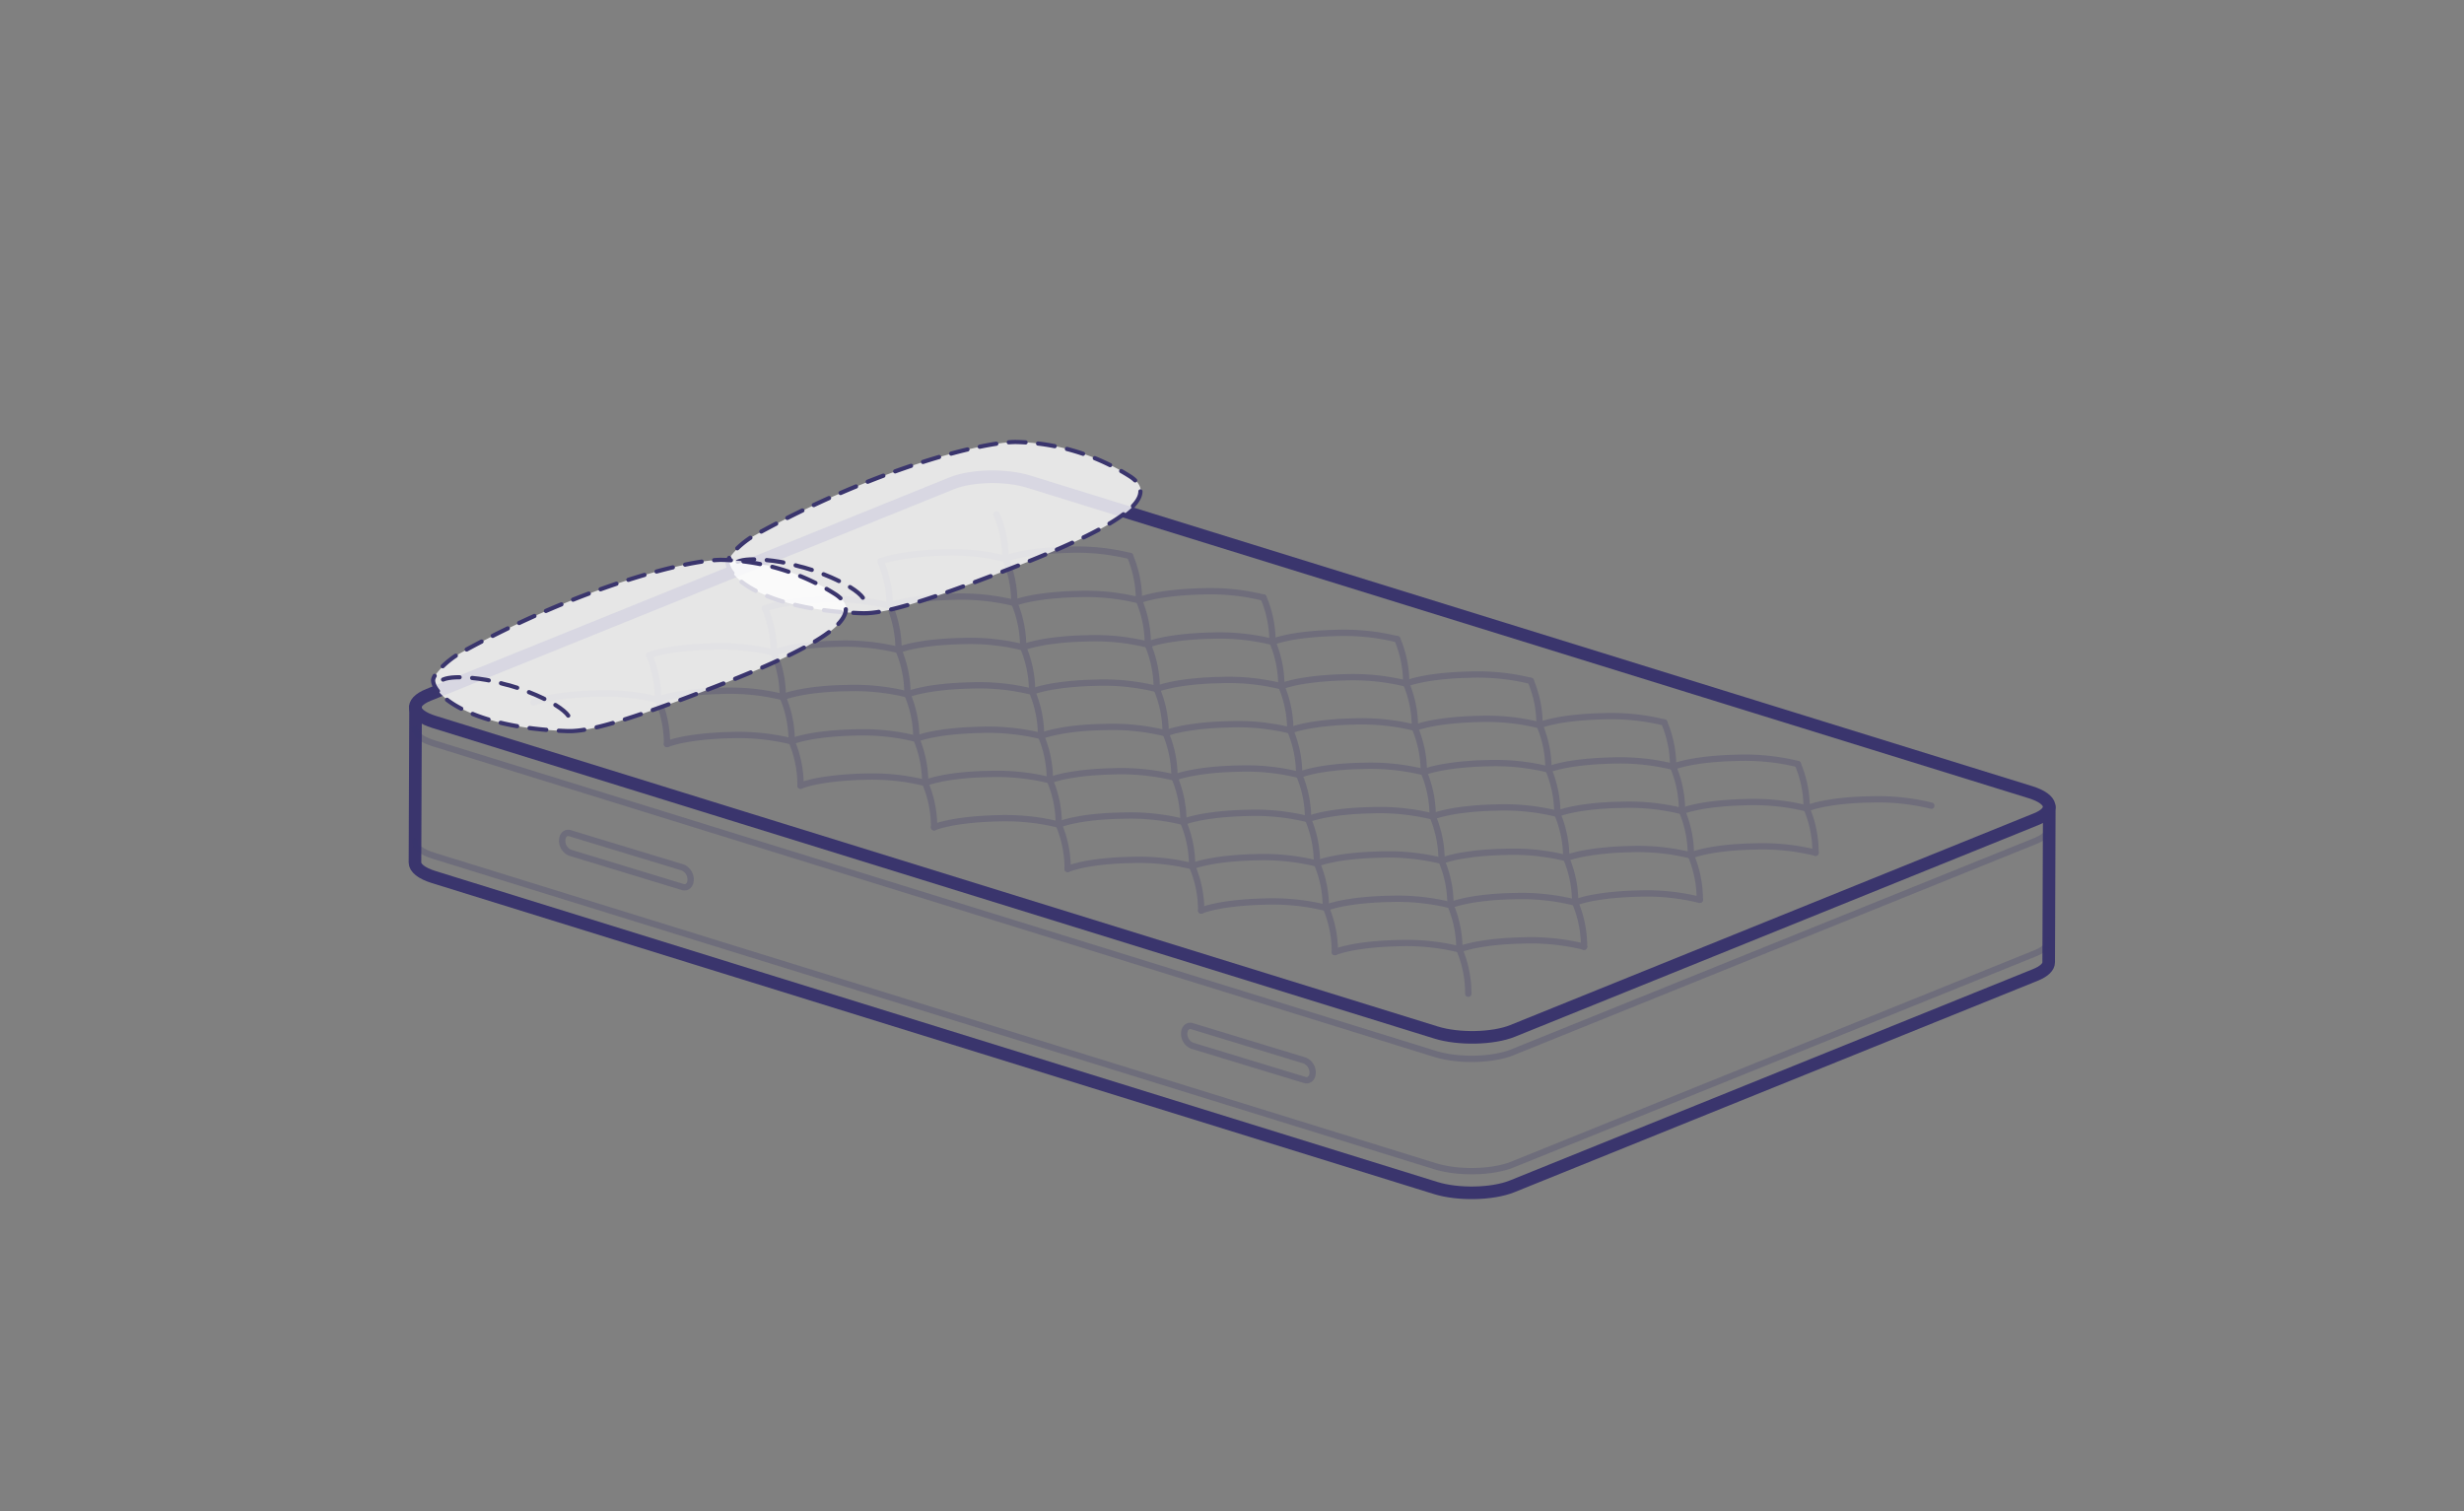 <svg viewBox="0 0 587 360" height="360" width="587" xmlns="http://www.w3.org/2000/svg" data-sanitized-data-name="Layer 1" data-name="Layer 1" id="Layer_1"><rect x="0" y="0" width="587" height="360" fill="#808080" stroke="none"/><defs><style>.cls-1,.cls-2,.cls-4,.cls-6{fill:none;stroke:#3a356d;stroke-linecap:round;stroke-linejoin:round;}.cls-1{stroke-width:3px;}.cls-2,.cls-4{stroke-width:1.5px;}.cls-2,.cls-3{opacity:0.25;}.cls-5{fill:#fff;opacity:0.8;}.cls-6{stroke-dasharray:4 3;}</style></defs><title>Dreams — All Illustrations</title><path d="M226.78,115.11c4.68-1.89,12.84-2.07,18.23-.39l238.72,74c5.39,1.67,6,4.56,1.29,6.45L360.35,245.58c-4.68,1.89-12.84,2.06-18.23.39l-238.72-74c-5.39-1.67-6-4.56-1.29-6.45Z" class="cls-1"></path><path d="M99,168.46l-.14,37c0,1.28,1.51,2.56,4.46,3.47L342,283c5.39,1.68,13.55,1.5,18.23-.39l124.67-50.37c2.12-.86,3.16-1.92,3.16-3l.14-37" class="cls-1"></path><path d="M98.81,200.38c0,1.28,1.51,2.55,4.46,3.47l238.72,74c5.39,1.67,13.55,1.49,18.23-.4l124.67-50.37c2.12-.85,3.16-1.91,3.16-3" class="cls-2"></path><path d="M98.81,173.58c0,1.28,1.51,2.56,4.46,3.48L342,251.1c5.39,1.67,13.55,1.49,18.23-.4l124.67-50.37c2.12-.85,3.16-1.92,3.16-3" class="cls-2"></path><g class="cls-3"><path d="M347.67,226.16c3.17-1.2,8.77-2,15.16-2.13a53,53,0,0,1,14.54,1.49" class="cls-4"></path><path d="M318,226.8c3.17-1.19,8.77-2,15.17-2.13a52.89,52.89,0,0,1,14.53,1.49" class="cls-4"></path><path d="M377.37,225.52A26.78,26.78,0,0,0,375.25,215" class="cls-4"></path><path d="M318,226.8a26.8,26.8,0,0,0-2.11-10.56" class="cls-4"></path><path d="M349.79,236.72a26.78,26.78,0,0,0-2.12-10.56" class="cls-4"></path><path d="M347.67,226.17a26.73,26.73,0,0,0-2.12-10.55" class="cls-4"></path><path d="M345.55,215.62a26.78,26.78,0,0,0-2.12-10.56" class="cls-4"></path><path d="M343.43,205.06a27,27,0,0,0-2.11-10.56" class="cls-4"></path><path d="M341.31,194.5a26.84,26.84,0,0,0-2.11-10.56" class="cls-4"></path><path d="M339.2,184a26.78,26.78,0,0,0-2.12-10.56" class="cls-4"></path><path d="M337.08,173.4A26.78,26.78,0,0,0,335,162.84" class="cls-4"></path><path d="M335,162.83a26.78,26.78,0,0,0-2.12-10.56" class="cls-4"></path><path d="M375.25,215c3.16-1.2,8.77-2,15.16-2.13a52.89,52.89,0,0,1,14.53,1.49" class="cls-4"></path><path d="M345.55,215.62c3.17-1.2,8.77-2.05,15.16-2.14A53,53,0,0,1,375.25,215" class="cls-4"></path><path d="M286.16,216.9c3.17-1.2,8.77-2,15.16-2.13a53,53,0,0,1,14.54,1.49" class="cls-4"></path><path d="M315.86,216.26c3.16-1.2,8.76-2,15.16-2.13a52.5,52.5,0,0,1,14.53,1.49" class="cls-4"></path><path d="M404.94,214.33a26.92,26.92,0,0,0-2.11-10.55" class="cls-4"></path><path d="M375.25,215a26.73,26.73,0,0,0-2.12-10.55" class="cls-4"></path><path d="M315.86,216.25a26.82,26.82,0,0,0-2.12-10.56" class="cls-4"></path><path d="M286.16,216.9A26.82,26.82,0,0,0,284,206.34" class="cls-4"></path><path d="M402.82,203.78c3.17-1.2,8.77-2.05,15.17-2.13a52.5,52.5,0,0,1,14.53,1.49" class="cls-4"></path><path d="M373.13,204.42c3.16-1.2,8.77-2,15.16-2.14a52.89,52.89,0,0,1,14.53,1.49" class="cls-4"></path><path d="M343.43,205.06c3.17-1.2,8.77-2,15.16-2.13a52.53,52.53,0,0,1,14.54,1.49" class="cls-4"></path><path d="M284,206.34c3.17-1.19,8.77-2,15.16-2.13a53,53,0,0,1,14.54,1.49" class="cls-4"></path><path d="M313.74,205.7c3.16-1.2,8.77-2,15.16-2.13a52.89,52.89,0,0,1,14.53,1.49" class="cls-4"></path><path d="M254.35,207c3.16-1.2,8.76-2.05,15.16-2.14A52.89,52.89,0,0,1,284,206.34" class="cls-4"></path><path d="M432.52,203.13a26.73,26.73,0,0,0-2.12-10.55" class="cls-4"></path><path d="M402.82,203.78a26.8,26.8,0,0,0-2.11-10.56" class="cls-4"></path><path d="M373.13,204.42A26.78,26.78,0,0,0,371,193.86" class="cls-4"></path><path d="M313.74,205.7a26.78,26.78,0,0,0-2.12-10.56" class="cls-4"></path><path d="M284,206.34a26.73,26.73,0,0,0-2.12-10.55" class="cls-4"></path><path d="M254.35,207a26.82,26.82,0,0,0-2.12-10.56" class="cls-4"></path><path d="M430.4,192.58c3.17-1.2,8.77-2.05,15.16-2.14a52.92,52.92,0,0,1,14.54,1.49" class="cls-4"></path><path d="M400.71,193.22c3.16-1.2,8.76-2,15.16-2.13a52.5,52.5,0,0,1,14.53,1.49" class="cls-4"></path><path d="M371,193.86c3.17-1.2,8.77-2.05,15.16-2.13a52.58,52.58,0,0,1,14.54,1.49" class="cls-4"></path><path d="M341.32,194.5c3.16-1.2,8.76-2,15.16-2.13A52.89,52.89,0,0,1,371,193.86" class="cls-4"></path><path d="M281.92,195.79c3.17-1.2,8.77-2,15.17-2.14a52.89,52.89,0,0,1,14.53,1.49" class="cls-4"></path><path d="M311.62,195.14c3.17-1.2,8.77-2,15.16-2.13a53,53,0,0,1,14.54,1.49" class="cls-4"></path><path d="M252.23,196.43c3.16-1.2,8.77-2.05,15.16-2.13a52.5,52.5,0,0,1,14.53,1.49" class="cls-4"></path><path d="M222.53,197.07c3.17-1.2,8.77-2,15.16-2.13a52.92,52.92,0,0,1,14.54,1.49" class="cls-4"></path><path d="M430.4,192.58A26.74,26.74,0,0,0,428.28,182" class="cls-4"></path><path d="M400.71,193.22a26.78,26.78,0,0,0-2.12-10.56" class="cls-4"></path><path d="M371,193.86a26.78,26.78,0,0,0-2.12-10.56" class="cls-4"></path><path d="M311.62,195.14a26.78,26.78,0,0,0-2.12-10.56" class="cls-4"></path><path d="M281.92,195.79a26.94,26.94,0,0,0-2.11-10.56" class="cls-4"></path><path d="M252.23,196.42a26.82,26.82,0,0,0-2.12-10.56" class="cls-4"></path><path d="M222.53,197.07a26.73,26.73,0,0,0-2.12-10.55" class="cls-4"></path><path d="M398.59,182.66c3.16-1.2,8.77-2,15.16-2.13A52.89,52.89,0,0,1,428.28,182" class="cls-4"></path><path d="M368.89,183.3c3.17-1.2,8.77-2,15.16-2.13a52.92,52.92,0,0,1,14.54,1.49" class="cls-4"></path><path d="M339.2,183.94c3.16-1.19,8.76-2,15.16-2.13a52.89,52.89,0,0,1,14.53,1.49" class="cls-4"></path><path d="M279.8,185.23c3.17-1.2,8.77-2,15.17-2.13a52.5,52.5,0,0,1,14.53,1.49" class="cls-4"></path><path d="M309.5,184.59c3.17-1.2,8.77-2.05,15.16-2.14a53,53,0,0,1,14.54,1.49" class="cls-4"></path><path d="M250.11,185.87c3.16-1.2,8.77-2,15.16-2.13a52.89,52.89,0,0,1,14.53,1.49" class="cls-4"></path><path d="M220.41,186.52c3.17-1.2,8.77-2.05,15.17-2.14a52.89,52.89,0,0,1,14.53,1.49" class="cls-4"></path><path d="M190.72,187.16c3.16-1.2,8.77-2,15.16-2.14a52.89,52.89,0,0,1,14.53,1.49" class="cls-4"></path><path d="M398.59,182.66a26.73,26.73,0,0,0-2.12-10.55" class="cls-4"></path><path d="M368.89,183.3a26.82,26.82,0,0,0-2.12-10.56" class="cls-4"></path><path d="M309.5,184.58A26.82,26.82,0,0,0,307.38,174" class="cls-4"></path><path d="M279.8,185.23a26.8,26.8,0,0,0-2.11-10.56" class="cls-4"></path><path d="M250.11,185.87A26.78,26.78,0,0,0,248,175.31" class="cls-4"></path><path d="M220.41,186.52A27,27,0,0,0,218.3,176" class="cls-4"></path><path d="M190.72,187.16a26.78,26.78,0,0,0-2.12-10.56" class="cls-4"></path><path d="M366.77,172.76c3.17-1.2,8.77-2,15.17-2.14a52.89,52.89,0,0,1,14.53,1.49" class="cls-4"></path><path d="M337.08,173.4c3.16-1.2,8.77-2,15.16-2.13a52.5,52.5,0,0,1,14.53,1.49" class="cls-4"></path><path d="M277.69,174.68c3.16-1.19,8.77-2,15.16-2.13A52.89,52.89,0,0,1,307.38,174" class="cls-4"></path><path d="M307.38,174c3.17-1.2,8.77-2,15.16-2.13a52.92,52.92,0,0,1,14.54,1.49" class="cls-4"></path><path d="M248,175.33c3.17-1.2,8.77-2.05,15.16-2.14a53,53,0,0,1,14.54,1.49" class="cls-4"></path><path d="M218.3,176c3.16-1.2,8.76-2,15.16-2.13A52.89,52.89,0,0,1,248,175.33" class="cls-4"></path><path d="M188.6,176.61c3.17-1.2,8.77-2,15.16-2.13A53,53,0,0,1,218.3,176" class="cls-4"></path><path d="M158.9,177.25c3.17-1.19,8.77-2,15.17-2.13a52.89,52.89,0,0,1,14.53,1.49" class="cls-4"></path><path d="M366.77,172.76a26.8,26.8,0,0,0-2.11-10.56" class="cls-4"></path><path d="M307.38,174a26.74,26.74,0,0,0-2.12-10.56" class="cls-4"></path><path d="M277.69,174.68a26.73,26.73,0,0,0-2.12-10.55" class="cls-4"></path><path d="M248,175.32a26.82,26.82,0,0,0-2.12-10.56" class="cls-4"></path><path d="M218.3,176a26.82,26.82,0,0,0-2.12-10.56" class="cls-4"></path><path d="M188.6,176.61a26.82,26.82,0,0,0-2.12-10.56" class="cls-4"></path><path d="M335,162.84c3.17-1.2,8.77-2,15.16-2.13a53,53,0,0,1,14.54,1.49" class="cls-4"></path><path d="M275.57,164.13c3.16-1.2,8.77-2,15.16-2.13a52.56,52.56,0,0,1,14.53,1.48" class="cls-4"></path><path d="M305.26,163.48c3.17-1.19,8.77-2,15.17-2.13A52.89,52.89,0,0,1,335,162.84" class="cls-4"></path><path d="M245.87,164.77c3.17-1.2,8.77-2,15.16-2.13a52.53,52.53,0,0,1,14.54,1.49" class="cls-4"></path><path d="M216.18,165.42c3.16-1.2,8.76-2,15.16-2.14a52.89,52.89,0,0,1,14.53,1.49" class="cls-4"></path><path d="M186.48,166.06c3.17-1.2,8.77-2.05,15.16-2.14a53,53,0,0,1,14.54,1.49" class="cls-4"></path><path d="M156.79,166.7c3.16-1.2,8.76-2,15.16-2.13a52.56,52.56,0,0,1,14.53,1.48" class="cls-4"></path><path d="M305.26,163.48a27,27,0,0,0-2.11-10.56" class="cls-4"></path><path d="M275.57,164.13a26.78,26.78,0,0,0-2.12-10.56" class="cls-4"></path><path d="M245.87,164.76a26.73,26.73,0,0,0-2.12-10.55" class="cls-4"></path><path d="M216.18,165.42a26.74,26.74,0,0,0-2.12-10.56" class="cls-4"></path><path d="M186.48,166.05a26.73,26.73,0,0,0-2.12-10.55" class="cls-4"></path><path d="M158.9,177.25a26.92,26.92,0,0,0-2.11-10.55" class="cls-4"></path><path d="M127.09,167.34c3.17-1.2,8.77-2,15.16-2.13a53,53,0,0,1,14.54,1.49" class="cls-4"></path><path d="M156.79,166.7a26.78,26.78,0,0,0-2.12-10.56" class="cls-4"></path><path d="M273.45,153.55c3.17-1.19,8.77-2,15.16-2.13a53,53,0,0,1,14.54,1.49" class="cls-4"></path><path d="M303.15,152.91c3.16-1.2,8.76-2,15.16-2.13a52.89,52.89,0,0,1,14.53,1.49" class="cls-4"></path><path d="M243.75,154.2c3.17-1.2,8.77-2,15.17-2.13a52.56,52.56,0,0,1,14.53,1.48" class="cls-4"></path><path d="M214.06,154.84c3.16-1.2,8.77-2,15.16-2.13a52.89,52.89,0,0,1,14.53,1.49" class="cls-4"></path><path d="M184.36,155.48c3.17-1.2,8.77-2,15.16-2.13a52.92,52.92,0,0,1,14.54,1.49" class="cls-4"></path><path d="M154.67,156.12c3.16-1.19,8.77-2,15.16-2.13a52.89,52.89,0,0,1,14.53,1.49" class="cls-4"></path><path d="M303.15,152.91A26.78,26.78,0,0,0,301,142.35" class="cls-4"></path><path d="M273.45,153.55A26.73,26.73,0,0,0,271.33,143" class="cls-4"></path><path d="M243.75,154.19a26.84,26.84,0,0,0-2.11-10.56" class="cls-4"></path><path d="M214.06,154.84a26.82,26.82,0,0,0-2.12-10.56" class="cls-4"></path><path d="M184.36,155.48a26.82,26.82,0,0,0-2.12-10.56" class="cls-4"></path><path d="M271.33,143c3.17-1.2,8.77-2,15.16-2.13A52.58,52.58,0,0,1,301,142.36" class="cls-4"></path><path d="M241.64,143.64c3.16-1.2,8.76-2,15.16-2.13A52.89,52.89,0,0,1,271.33,143" class="cls-4"></path><path d="M211.94,144.29c3.17-1.2,8.77-2,15.16-2.14a53,53,0,0,1,14.54,1.49" class="cls-4"></path><path d="M182.24,144.93c3.17-1.2,8.77-2.05,15.17-2.14a52.89,52.89,0,0,1,14.53,1.49" class="cls-4"></path><path d="M271.33,143a26.78,26.78,0,0,0-2.12-10.56" class="cls-4"></path><path d="M241.64,143.63a26.73,26.73,0,0,0-2.12-10.55" class="cls-4"></path><path d="M211.94,144.29a26.78,26.78,0,0,0-2.12-10.56" class="cls-4"></path><path d="M239.52,133.1c3.16-1.2,8.77-2,15.16-2.14a52.89,52.89,0,0,1,14.53,1.49" class="cls-4"></path><path d="M209.82,133.74c3.17-1.2,8.77-2,15.16-2.13a53,53,0,0,1,14.54,1.49" class="cls-4"></path><path d="M239.52,133.09a26.78,26.78,0,0,0-2.12-10.56" class="cls-4"></path></g><path d="M205.47,146.08c5,.16,13.81-2.29,34.94-10.48,23.43-9.09,37.36-16.63,28.85-22.14a52.49,52.49,0,0,0-27.15-8.17c-8.31,0-33.78,6.52-62.19,22.19-2.91,1.61-6.47,5-6.47,6.51C173.45,137.3,181.92,145.31,205.47,146.08Z" class="cls-5"></path><path d="M205.38,146.08c5,.16,13.81-2.29,34.94-10.48,23.43-9.09,37.36-16.63,28.85-22.14A52.49,52.49,0,0,0,242,105.29c-8.31,0-33.78,6.52-62.19,22.19-2.91,1.61-6.47,5-6.47,6.51C173.36,137.3,181.83,145.31,205.38,146.08Z" class="cls-6"></path><path d="M175.73,133.81c2.87-1.24,10.12-.14,13.33.72.72.19,1.13.36,1.11.32.29.11.7.16,1.42.36,4.06,1.09,14.51,5.27,14.54,8.58" class="cls-6"></path><path d="M135.29,174.16c5,.16,13.81-2.28,34.94-10.48,23.42-9.09,37.36-16.63,28.84-22.14a52.46,52.46,0,0,0-27.14-8.17c-8.31,0-33.78,6.52-62.2,22.19-2.9,1.61-6.47,5-6.47,6.51C103.26,165.38,111.74,173.39,135.29,174.16Z" class="cls-5"></path><path d="M135.2,174.16c5,.16,13.81-2.28,34.94-10.48,23.43-9.09,37.36-16.63,28.84-22.14a52.46,52.46,0,0,0-27.14-8.17c-8.31,0-33.78,6.52-62.2,22.19-2.9,1.61-6.46,5-6.46,6.51C103.18,165.38,111.65,173.39,135.2,174.16Z" class="cls-6"></path><path d="M105.55,161.89c2.87-1.24,10.11-.14,13.32.72.73.19,1.14.36,1.11.32.3.11.7.16,1.43.36,4.06,1.09,14.51,5.28,14.54,8.59" class="cls-6"></path><path d="M310.81,252.63,284,244.46h0c-1-.32-1.88.45-1.89,1.74a3.1,3.1,0,0,0,1.87,2.9h0l26.85,8.17h0c1,.32,1.87-.46,1.88-1.74A3.1,3.1,0,0,0,310.81,252.63Z" class="cls-2"></path><path d="M162.64,206.65l-26.83-8.16h0c-1-.33-1.87.45-1.88,1.74a3.1,3.1,0,0,0,1.87,2.9h0l26.84,8.17h0c1,.32,1.88-.46,1.89-1.74A3.11,3.11,0,0,0,162.64,206.65Z" class="cls-2"></path></svg>
